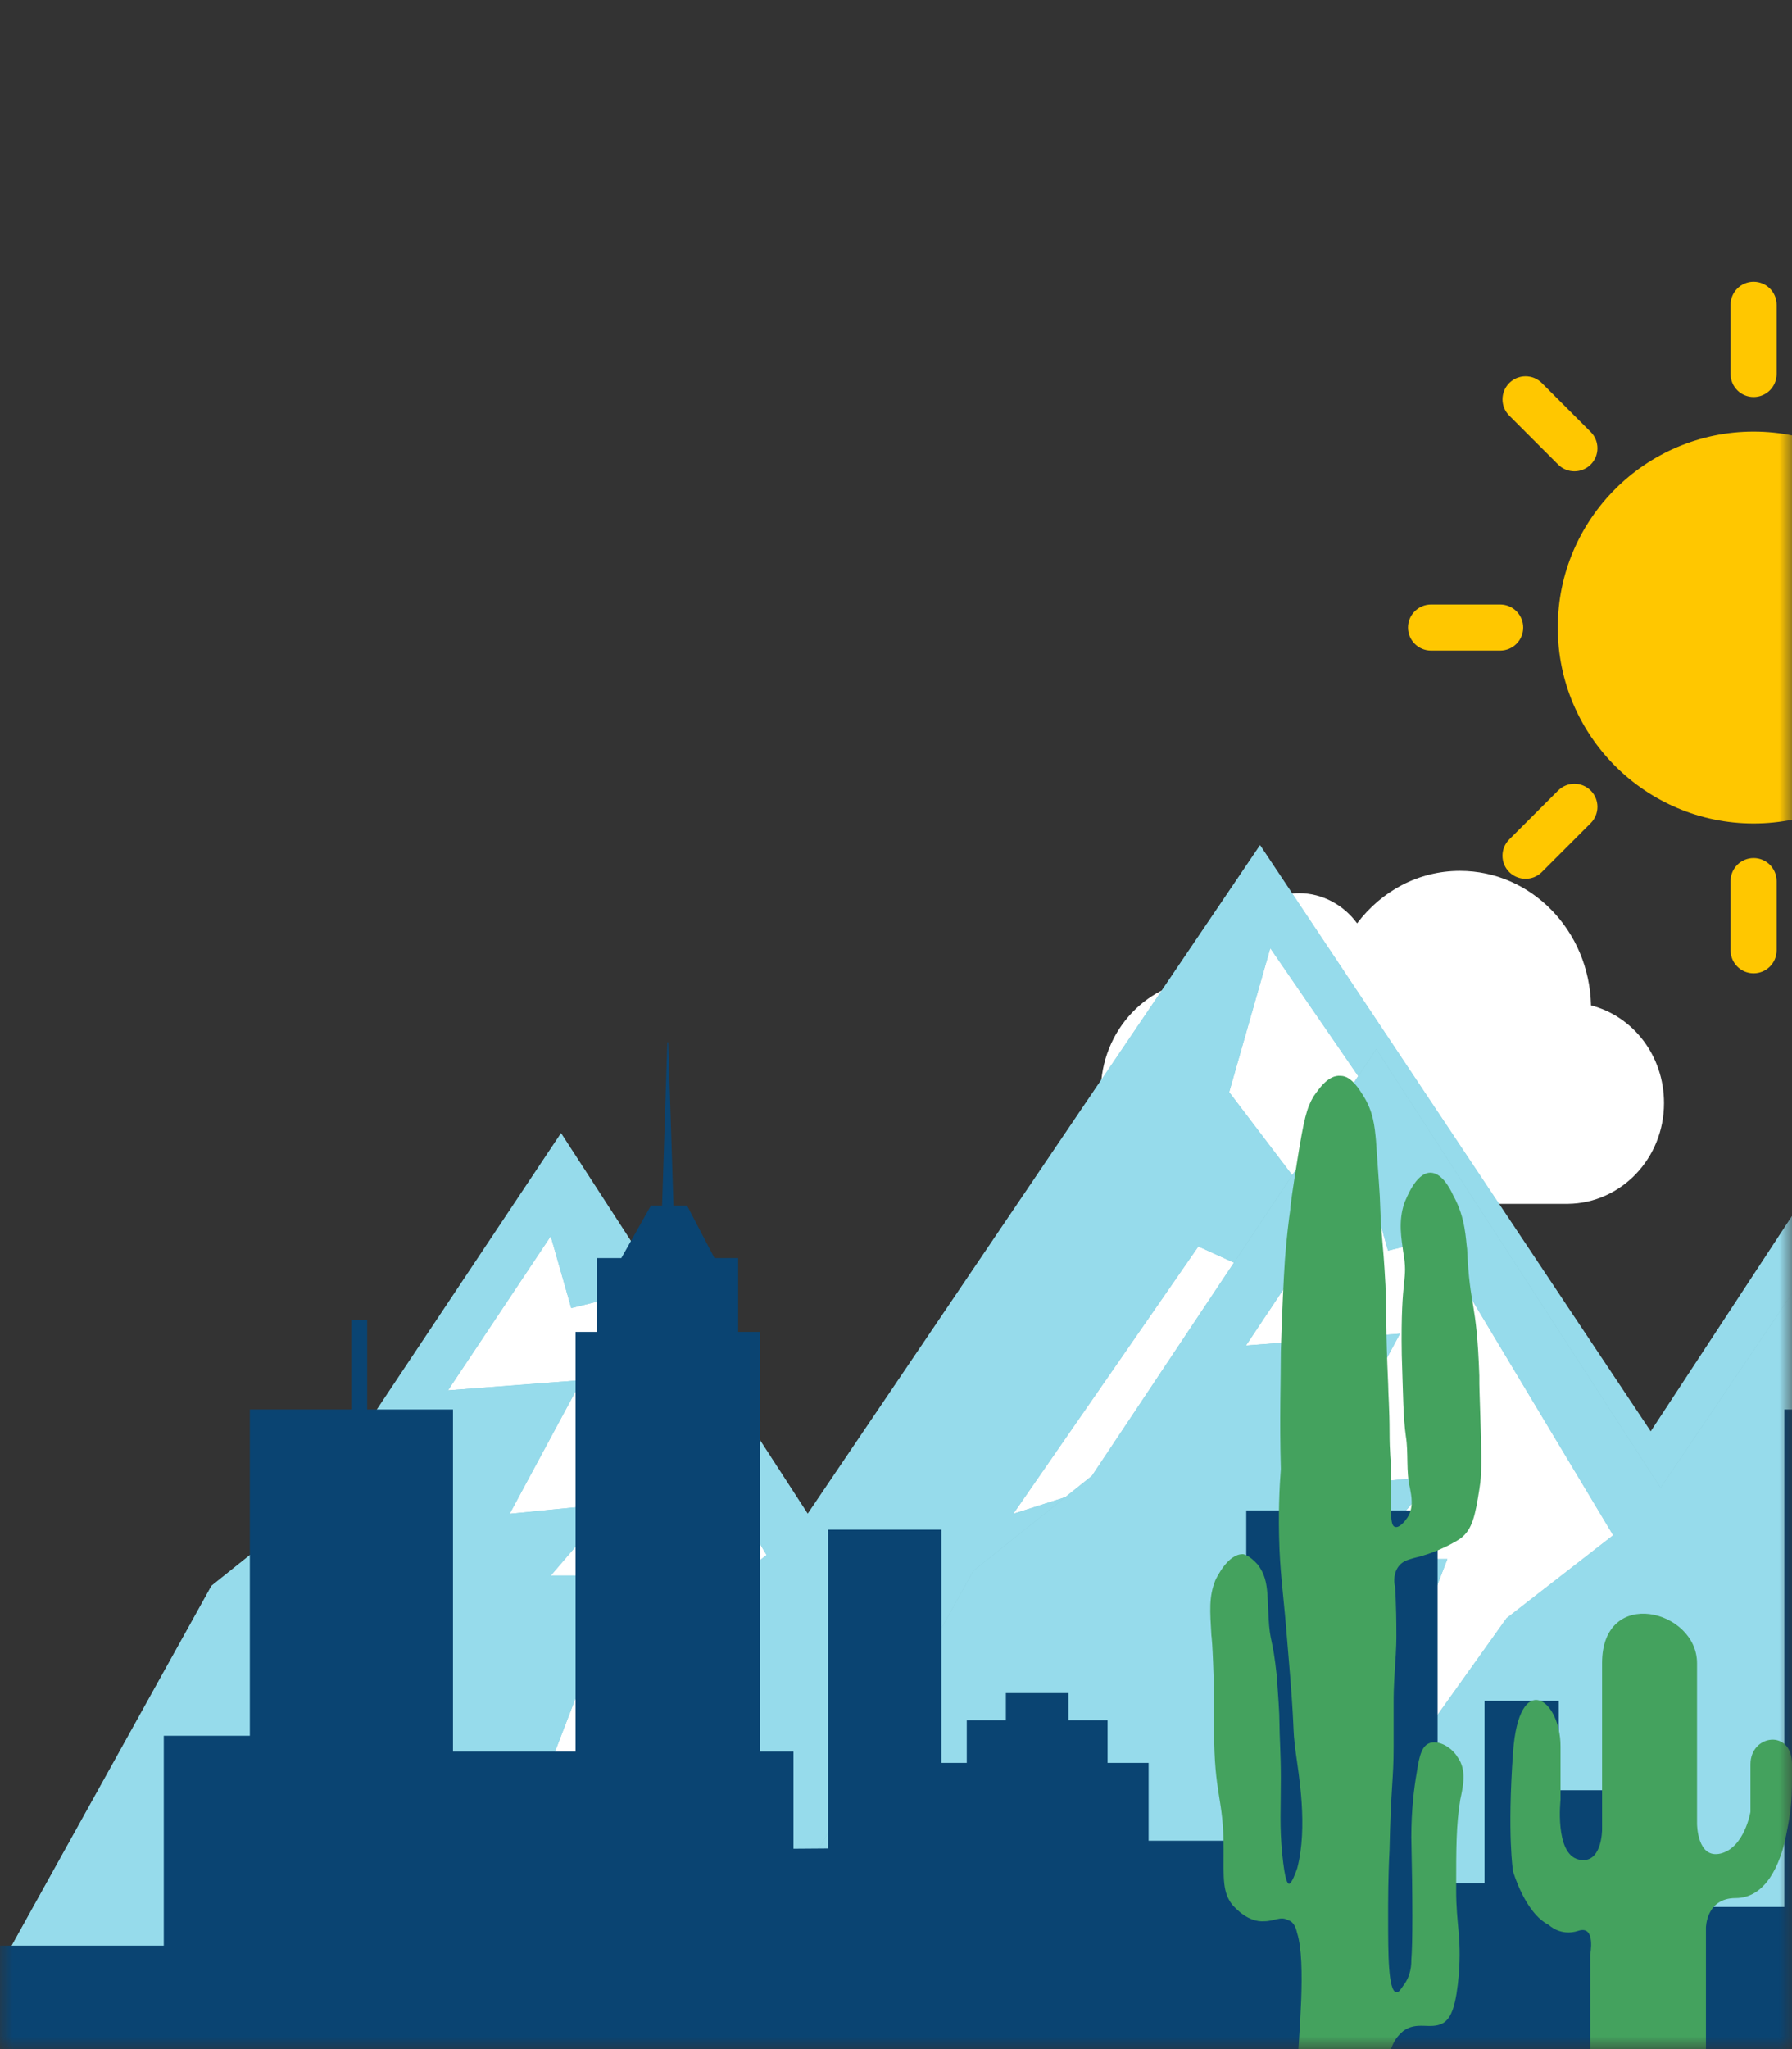 <?xml version="1.0" encoding="utf-8"?>
<svg xmlns="http://www.w3.org/2000/svg" width="70" height="80" viewBox="0 0 70 80" fill="none">
<rect x="0" y="0" width="70" height="80" fill="#333333" stroke="none"/>
<mask id="mask0_636_2302" style="mask-type:alpha" maskUnits="userSpaceOnUse" x="0" y="0" width="70" height="80">
<rect width="70" height="80" transform="matrix(-1 0 0 1 70 0)" fill="#D9D9D9"/>
</mask>
<g mask="url(#mask0_636_2302)">
<path d="M65 43.067C65 41.207 63.788 39.675 62.149 39.252C62.082 36.332 59.814 34 57.03 34C55.391 34 53.955 34.801 53.012 36.049C52.496 35.342 51.665 34.871 50.745 34.871C49.151 34.871 47.872 36.214 47.872 37.885C47.872 38.027 47.872 38.168 47.895 38.31C47.648 38.262 47.401 38.239 47.154 38.239C44.864 38.263 43 40.217 43 42.619C43 45.021 44.864 47 47.153 47H61.251C63.316 46.976 65 45.234 65 43.067L65 43.067Z" fill="white"/>
<path d="M58.6 25.4H55.9C55.403 25.4 55 24.997 55 24.5C55 24.003 55.403 23.6 55.9 23.6H58.6C59.097 23.6 59.5 24.003 59.5 24.5C59.5 24.997 59.097 25.4 58.6 25.4ZM60.864 30.864L58.954 32.773C58.603 33.124 58.603 33.695 58.954 34.046C59.13 34.221 59.361 34.309 59.591 34.309C59.822 34.309 60.052 34.221 60.228 34.046L62.137 32.136C62.488 31.785 62.488 31.215 62.137 30.864C61.785 30.512 61.215 30.512 60.864 30.864ZM68.5 33.5C68.003 33.5 67.6 33.903 67.6 34.4V37.1C67.6 37.597 68.003 38 68.5 38C68.997 38 69.4 37.597 69.4 37.1V34.4C69.4 33.903 68.997 33.5 68.5 33.5ZM76.137 30.864C75.786 30.513 75.215 30.513 74.864 30.864C74.513 31.215 74.513 31.785 74.864 32.136L76.773 34.046C76.949 34.221 77.18 34.309 77.41 34.309C77.641 34.309 77.871 34.221 78.047 34.046C78.398 33.695 78.398 33.124 78.047 32.773L76.137 30.864ZM81.1 23.6H78.4C77.903 23.6 77.5 24.003 77.5 24.5C77.5 24.997 77.903 25.4 78.4 25.4H81.1C81.597 25.4 82 24.997 82 24.5C82 24.003 81.597 23.6 81.1 23.6ZM75.5 18.4C75.731 18.4 75.961 18.312 76.137 18.137L78.046 16.228C78.397 15.877 78.397 15.306 78.046 14.955C77.695 14.604 77.124 14.604 76.773 14.955L74.864 16.864C74.513 17.215 74.513 17.786 74.864 18.137C75.04 18.311 75.27 18.4 75.5 18.4ZM68.5 15.5C68.997 15.5 69.4 15.097 69.4 14.6V11.9C69.4 11.403 68.997 11 68.5 11C68.003 11 67.6 11.403 67.6 11.9V14.6C67.6 15.097 68.003 15.5 68.5 15.5ZM68.5 16.85C64.281 16.85 60.85 20.281 60.85 24.5C60.85 28.718 64.281 32.15 68.5 32.15C72.719 32.15 76.15 28.718 76.15 24.5C76.15 20.281 72.719 16.85 68.5 16.85ZM60.864 18.136C61.039 18.311 61.27 18.399 61.5 18.399C61.731 18.399 61.962 18.311 62.137 18.136C62.488 17.785 62.488 17.215 62.137 16.863L60.228 14.954C59.877 14.603 59.306 14.603 58.956 14.954C58.604 15.305 58.604 15.876 58.956 16.227L60.864 18.136Z" fill="#FFC700"/>
<path d="M20.909 48.866L20.823 48.568L21.309 48.539L21.313 48.539L22.095 48.493L21.758 48.999L22.407 51.269L23.648 50.96L23.928 50.89L24.077 51.138L30.1 61.178L30.278 61.474L30.005 61.686L26.437 64.461L20.447 72.848L19.765 72.481L23.578 62.571H21.336H20.488L21.04 61.927L22.817 59.856L19.768 60.16L19.038 60.232L19.386 59.587L21.857 54.995L17.349 55.34L16.55 55.402L16.995 54.735L20.909 48.866ZM72.689 46.131L72.927 46.105L73.058 46.304L86.311 66.383L86.356 66.451L86.37 66.531L87.573 73.357L86.858 73.631L82.956 67.388H79.959H79.701L79.6 67.152L77.484 62.215L75.873 64.795L75.317 65.686L75.157 64.647L74.374 59.564L70.06 55.641L69.509 55.139L70.235 54.972L74.669 53.95L71.282 51.24L71.082 51.08L71.149 50.833L72.352 46.417L72.422 46.161L72.685 46.132L72.689 46.131ZM49.066 37.579L49.293 36.783L49.762 37.465L67.432 63.163L67.534 63.311L67.487 63.485L65.881 69.508L65.585 70.617L65.144 69.557L63.237 64.978H59.481H59.319L59.205 64.864L56.098 61.757L48.219 61.364L47.734 61.34L47.862 60.872L48.876 57.149L39.52 60.143L38.427 60.493L39.081 59.549L46.31 49.11L46.496 48.842L46.793 48.977L54.218 52.353L47.524 43.544L47.406 43.389L47.459 43.201L49.066 37.579Z" fill="white" stroke="white" stroke-width="0.78"/>
<path fill-rule="evenodd" clip-rule="evenodd" d="M49.22 33L31.551 59.102L21.915 44.242L12.278 58.698L8.262 61.912L0.232 76.368H16.295L10.272 78.778L43.2 77.575L56.852 81.991L58.859 77.171L89.377 79.177L84.157 76.368H95L89.78 66.732L87.37 64.725L72.914 43.039L64.481 55.889L49.222 33.001L49.22 33ZM21.512 48.26L22.315 51.069L23.922 50.669L29.945 60.709L26.332 63.519L20.309 71.952L24.325 61.512H21.515L23.925 58.703L19.909 59.102L22.719 53.883L17.499 54.282L21.515 48.259L21.512 48.26ZM72.912 45.85L86.165 65.929L87.368 72.755L83.351 66.329H80.138L77.728 60.706L75.722 63.919L74.918 58.7L70.502 54.683L75.722 53.48L71.705 50.267L72.908 45.85L72.912 45.85ZM49.62 37.017L67.29 62.715L65.683 68.738L63.677 63.919H59.66L56.447 60.705L48.417 60.306L49.62 55.889L39.581 59.102L46.81 48.663L55.643 52.679L48.014 42.639L49.62 37.017Z" fill="#85C7D6"/>
<path fill-rule="evenodd" clip-rule="evenodd" d="M49.22 33L31.551 59.102L21.915 44.242L12.278 58.698L8.262 61.912L0.232 76.368H16.295L10.272 78.778L43.2 77.575L56.852 81.991L58.859 77.171L89.377 79.177L84.157 76.368H95L89.78 66.732L87.37 64.725L72.914 43.039L64.481 55.889L49.222 33.001L49.22 33ZM21.512 48.26L22.315 51.069L23.922 50.669L29.945 60.709L26.332 63.519L20.309 71.952L24.325 61.512H21.515L23.925 58.703L19.909 59.102L22.719 53.883L17.499 54.282L21.515 48.259L21.512 48.26ZM72.912 45.85L86.165 65.929L87.368 72.755L83.351 66.329H80.138L77.728 60.706L75.722 63.919L74.918 58.7L70.502 54.683L75.722 53.48L71.705 50.267L72.908 45.85L72.912 45.85ZM49.62 37.017L67.29 62.715L65.683 68.738L63.677 63.919H59.66L56.447 60.705L48.417 60.306L49.62 55.889L39.581 59.102L46.81 48.663L55.643 52.679L48.014 42.639L49.62 37.017Z" fill="#96DBEB"/>
<path d="M52.665 46.298L52.579 45.999L53.065 45.971L53.069 45.97L53.852 45.924L53.514 46.431L54.285 49.129L55.772 48.759L56.052 48.689L56.2 48.937L63.143 60.509L63.321 60.806L63.048 61.018L58.928 64.221L52.019 73.895L51.337 73.528L55.763 62.025H53.092H52.244L52.796 61.381L54.941 58.881L51.279 59.246L50.55 59.318L50.897 58.673L53.797 53.285L48.492 53.691L47.694 53.752L48.138 53.086L52.665 46.298ZM112.291 43.194L112.528 43.168L112.66 43.367L127.935 66.512L127.98 66.579L127.994 66.659L129.38 74.527L128.665 74.802L124.15 67.578H120.663H120.406L120.304 67.341L117.82 61.546L115.903 64.616L115.347 65.507L115.187 64.469L114.282 58.589L109.293 54.052L108.742 53.551L109.468 53.383L114.699 52.178L110.699 48.978L110.499 48.818L110.566 48.571L111.953 43.48L112.023 43.224L112.286 43.195L112.291 43.194ZM85.112 33.294L85.339 32.498L85.808 33.18L106.175 62.801L106.277 62.949L106.23 63.123L104.378 70.065L104.083 71.174L103.641 70.114L101.429 64.799H97.059H96.898L96.783 64.685L93.186 61.087L84.081 60.634L83.597 60.61L83.724 60.142L84.922 55.744L74.034 59.229L72.941 59.579L73.594 58.636L81.928 46.602L82.113 46.334L82.41 46.469L91.183 50.459L83.324 40.118L83.206 39.962L83.26 39.775L85.112 33.294Z" fill="white" stroke="white" stroke-width="0.78"/>
<path fill-rule="evenodd" clip-rule="evenodd" d="M85.233 28L64.866 58.086L53.759 40.958L42.652 57.621L38.023 61.325L28.768 77.987H47.282L40.339 80.765L78.294 79.378L94.03 84.469L96.343 78.913L131.519 81.226L125.503 77.987H138L131.984 66.88L129.206 64.568L112.543 39.572L102.823 54.383L85.234 28.001L85.233 28ZM53.295 45.589L54.221 48.827L56.073 48.367L63.015 59.939L58.85 63.177L51.908 72.897L56.538 60.864H53.299L56.077 57.626L51.447 58.086L54.686 52.07L48.67 52.531L53.299 45.589L53.295 45.589ZM112.541 42.811L127.816 65.955L129.203 73.824L124.573 66.416H120.87L118.092 59.935L115.779 63.638L114.853 57.622L109.763 52.992L115.779 51.606L111.149 47.902L112.536 42.812L112.541 42.811ZM85.694 32.63L106.06 62.251L104.208 69.193L101.896 63.638H97.266L93.562 59.934L84.307 59.473L85.694 54.383L74.122 58.086L82.455 46.053L92.636 50.683L83.842 39.111L85.694 32.63Z" fill="#85C7D6"/>
<path fill-rule="evenodd" clip-rule="evenodd" d="M85.233 28L64.866 58.086L53.759 40.958L42.652 57.621L38.023 61.325L28.768 77.987H47.282L40.339 80.765L78.294 79.378L94.03 84.469L96.343 78.913L131.519 81.226L125.503 77.987H138L131.984 66.88L129.206 64.568L112.543 39.572L102.823 54.383L85.234 28.001L85.233 28ZM53.295 45.589L54.221 48.827L56.073 48.367L63.015 59.939L58.85 63.177L51.908 72.897L56.538 60.864H53.299L56.077 57.626L51.447 58.086L54.686 52.07L48.67 52.531L53.299 45.589L53.295 45.589ZM112.541 42.811L127.816 65.955L129.203 73.824L124.573 66.416H120.87L118.092 59.935L115.779 63.638L114.853 57.622L109.763 52.992L115.779 51.606L111.149 47.902L112.536 42.812L112.541 42.811ZM85.694 32.63L106.06 62.251L104.208 69.193L101.896 63.638H97.266L93.562 59.934L84.307 59.473L85.694 54.383L74.122 58.086L82.455 46.053L92.636 50.683L83.842 39.111L85.694 32.63Z" fill="#96DBEB"/>
<path d="M-41.991 86.094H-36.648V82.633H-31.156V68.522H-29.323V63.515H-20.775V75.499H-19.71V71.854H-16.042V66.092H-12.681V63.818H-10.245V66.092H-7.041V75.499H-6.429V75.95H-4.29V68.062L-0.012 68.071V75.96H6.397V67.767H9.759V55.028H13.722V51.539H14.343V55.028H17.695V68.384H22.483V51.999H23.326V49.118H24.27L25.428 47.065H25.863L26.067 40.696H26.104L26.308 47.065H26.836L27.91 49.118H28.836V51.999H29.679V68.384H30.994V72.177L32.346 72.167V59.722H36.773V68.826H37.764V67.16H39.292V66.101H41.736V67.16H43.264V68.826H44.867V71.864H48.682V58.968H56.156V73.53H57.989V66.405H60.888V69.894H65.926V74.451H69.704V55.028H70.658V52.368H71.955V50.094H72.76V45.123H79.401V50.094H80.216V52.368H81.512V55.028H82.466V70.501H86.541V64.886H90.81L90.819 62.309H92.653V48.124H97.543V42.435H97.691V48.124H101.664V72.931H105.331V69.138H108.387V67.84H109.758V69.138H111.036V57.706L114.361 59.795H118.926L122.251 57.706V71.495L123.103 71.486V79.227H125.159V50.601H122.649L121.241 45.989H121.315L125.159 43.955V43.09H126.798L126.853 43.062L127.27 30H127.307L127.733 43.062L127.798 43.09H129.428V43.955L133.271 45.989H133.345L131.938 50.601H129.428V79.227H130.363V73.769H133.725V77.414H135.707V79.236H136.818V64.518H137.846V62.465H138.717L140.337 59.575L142.115 59.565L143.634 62.456H144.477V64.508H145.505V70.731H147.876V64.702H150.052V61.968H150.515V64.702H151.089V75.057H154.757V71.136H157.905L159.563 72.783V76.309H161.498L162.647 74.505V72.443L163.897 72.434V74.477H165.962V72.434H167.453V76.99H169.954V86.094H170L169.991 91H-42V86.094L-41.991 86.094ZM73.881 46.947V48.042H78.307V46.947H73.881Z" fill="#0A4472"/>
<path d="M50.88 89.641V89.489C50.88 88.933 50.934 88.681 50.934 88.176V87.671C50.934 87.319 50.828 87.015 50.774 85.957C50.774 85.704 50.72 85.503 50.72 84.19C50.666 82.171 50.666 81.162 50.666 80.961C50.72 79.547 51.038 76.62 50.666 75.461C50.612 75.209 50.506 75.008 50.294 74.957C50.029 74.805 49.763 75.008 49.391 75.008C48.754 75.059 48.275 74.503 48.169 74.403C47.743 73.898 47.797 73.342 47.797 72.183C47.797 70.164 47.425 70.113 47.425 67.54V66.127C47.371 64.057 47.32 63.856 47.32 63.856C47.266 62.898 47.214 62.342 47.479 61.685C47.533 61.585 47.957 60.676 48.542 60.676C48.596 60.676 48.808 60.727 49.128 61.08C49.553 61.636 49.499 62.19 49.553 63.15C49.607 64.159 49.713 63.907 49.873 65.421C49.927 66.229 49.979 66.835 49.979 67.288C49.979 67.741 50.033 68.498 50.033 69.407C50.033 70.669 49.979 71.274 50.087 72.384C50.193 73.444 50.298 73.545 50.352 73.545C50.458 73.545 50.618 73.092 50.672 72.94C51.098 71.325 50.726 69.255 50.618 68.449C50.458 67.239 50.618 67.944 50.298 64.26C50.139 62.241 50.033 61.685 49.979 60.475C49.925 59.113 49.979 58.052 50.033 57.346C49.979 55.428 50.033 53.865 50.033 52.753C50.087 51.087 50.139 49.977 50.193 49.169C50.247 48.412 50.352 47.554 50.404 47.202C50.404 47.05 50.51 46.344 50.67 45.335C50.936 43.669 51.042 43.265 51.307 42.811C51.519 42.508 51.893 41.954 52.37 42.003C52.796 42.003 53.113 42.559 53.273 42.811C53.643 43.413 53.697 43.969 53.749 44.525C53.854 46.038 53.908 46.744 53.908 46.947C53.962 48.513 54.014 48.209 54.12 50.176C54.174 51.69 54.12 51.69 54.226 54.062C54.226 54.365 54.28 55.02 54.28 55.929C54.28 56.686 54.334 57.09 54.334 57.242C54.334 58.957 54.28 59.564 54.494 59.613C54.654 59.664 54.865 59.412 54.971 59.26C55.237 58.856 55.131 58.403 55.077 58.099C54.917 57.443 55.023 56.737 54.917 56.081C54.811 55.324 54.811 54.515 54.757 52.901C54.703 49.672 55.023 50.074 54.811 48.863C54.757 48.41 54.6 47.702 54.865 46.945C54.919 46.845 55.291 45.784 55.874 45.784C56.3 45.784 56.617 46.34 56.777 46.693C57.255 47.55 57.255 48.408 57.309 48.763C57.414 51.134 57.68 50.681 57.786 53.709C57.786 54.314 57.786 53.961 57.84 55.779C57.894 57.545 57.84 57.798 57.786 58.151C57.626 59.16 57.52 59.716 57.043 60.069C56.671 60.321 55.926 60.674 55.237 60.826C55.077 60.877 54.811 60.926 54.652 61.129C54.44 61.382 54.44 61.734 54.492 61.938C54.492 61.938 54.546 62.543 54.546 63.856C54.546 63.956 54.546 64.36 54.492 65.066C54.438 65.975 54.438 66.127 54.438 66.58V68.195C54.438 69.508 54.332 69.709 54.278 72.232C54.224 73.241 54.224 74.351 54.224 74.351V74.907C54.224 76.269 54.224 77.734 54.544 77.783C54.65 77.783 54.703 77.683 54.809 77.531C55.129 77.127 55.129 76.674 55.129 76.522C55.183 75.916 55.183 74.15 55.129 71.727C55.129 70.667 55.235 69.809 55.341 69.204C55.447 68.498 55.553 68.143 55.872 68.043C56.244 67.942 56.723 68.244 56.935 68.599C57.307 69.103 57.147 69.76 57.041 70.265C56.881 71.274 56.881 72.082 56.881 73.797C56.881 75.159 57.093 75.564 56.987 77.078C56.881 78.239 56.721 78.793 56.35 78.996C55.872 79.248 55.341 78.895 54.809 79.299C54.703 79.4 54.49 79.552 54.332 80.005C54.012 80.914 54.278 81.468 54.386 82.781C54.44 83.437 54.386 84.094 54.28 85.456C54.226 86.213 54.226 86.617 54.174 87.122C54.12 87.678 54.174 88.383 54.174 89.393V89.696H54.28H58V90H47V89.696H50.666C50.826 89.641 50.826 89.641 50.88 89.641Z" fill="#44A25E"/>
<path d="M66.638 82V75.266C66.638 75.266 66.638 74.104 67.797 74.104C68.957 74.104 69.536 72.827 69.768 71.666C70 70.505 70 70.273 70 68.879C70 67.486 68.377 67.718 68.377 68.879V70.737C68.377 70.737 68.145 72.13 67.218 72.363C66.29 72.595 66.29 71.201 66.29 71.201V67.022V64.931C66.29 62.841 62.581 61.913 62.581 64.931V71.434C62.581 71.434 62.581 72.827 61.653 72.595C60.726 72.363 60.958 70.273 60.958 70.273V68.183C60.958 66.325 59.335 65.164 59.103 68.415C58.871 71.666 59.103 73.059 59.103 73.059C59.103 73.059 59.567 74.685 60.494 75.149C60.494 75.149 60.958 75.614 61.653 75.382C62.349 75.149 62.117 76.311 62.117 76.311V81.884L66.638 82Z" fill="#44A25E"/>
</g>
</svg>